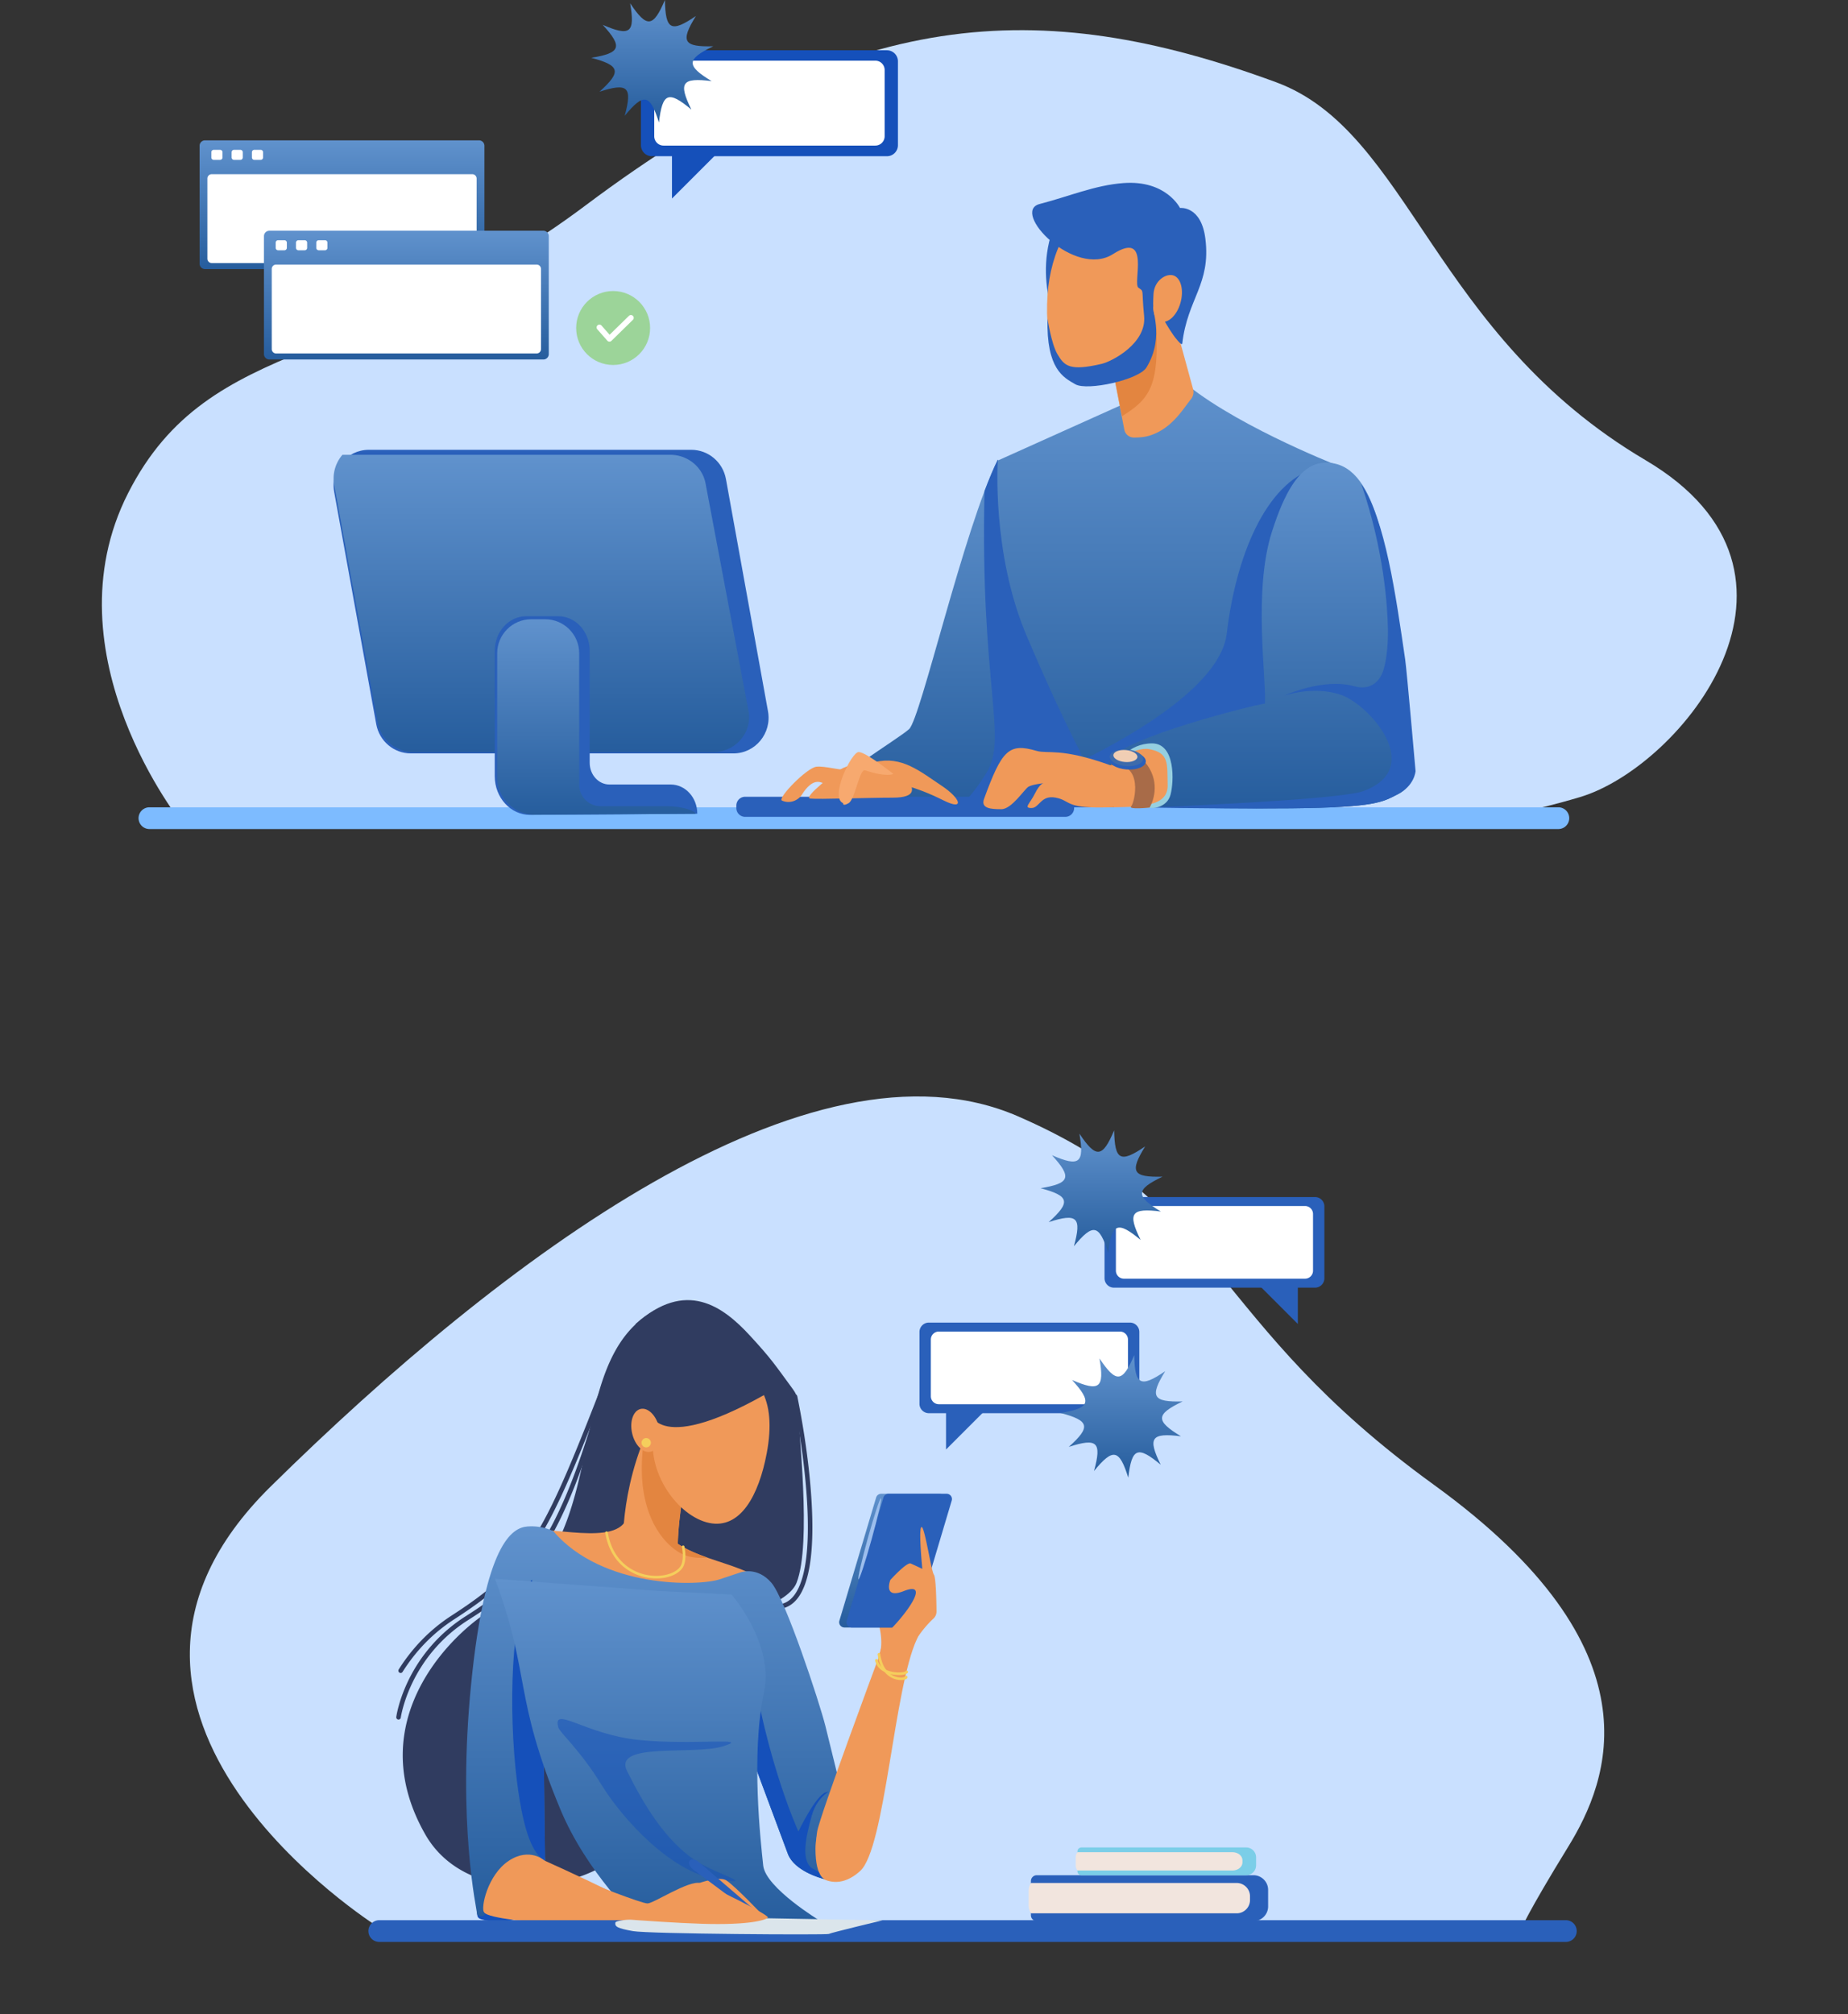 <?xml version="1.0" encoding="utf-8"?>
<svg width="780" xmlns="http://www.w3.org/2000/svg" height="850" viewBox="0 0 780 850" xmlns:inkscape="http://www.inkscape.org/namespaces/inkscape">
  <rect x="0" y="0" width="780" height="850" fill="#333333" stroke="none"/>
  <g opacity="1" transform="translate(-113 0)" xmlns:bgra="https://wiki.freepascal.org/LazPaint_SVG_format" inkscape:label="Capa1" inkscape:groupmode="layer" bgra:originalViewBox="0 0 1007 1034">
  <path d="M190.204 347.954s-57.806-71.676-23.121-139.887 100.579-52.024 193.065-121.389C472.429 2.468 551.268-2.159 651.48 34.654c56.648 20.81 65.895 106.36 156.069 159.538 81.289 47.941 15.028 129.483-27.745 142.199-42.773 12.717-71.676 12.717-71.676 12.717l-517.924-1.154Z" fill="#C9E0FF"/>
  <path d="M534.141 194c-14.43 29.29-32.517 109.316-37.452 113.702-4.935 4.386-33.437 21.379-38.372 29.601-4.936 8.222-2.743 5.48-.55 6.029 2.193.55 126.072 1.094 126.072 1.094s-14.251-84.962-15.895-85.511C566.306 258.37 534.141 194 534.141 194Z" fill="url(#layer1-a)"/>
  <path d="M513.623 344.03c22.75.159 46.763.282 59.979.347l-18.097-108.222c-9.653-18.711-21.369-42.159-21.369-42.159-1.817 3.692-3.698 8.192-5.599 13.241-1.876 81.284 9.831 104.064 1.035 118.548-6.856 11.31-13.118 16.364-15.949 18.245Z" fill="#2A60BA"/>
  <path d="M770.845 349.852H175.978a4.59 4.59 0 0 1 0-9.178h594.867a4.59 4.59 0 0 1 0 9.178Z" fill="#7DBBFF"/>
  <path d="M610.113 159c20.578 18.993 66.375 37.006 66.375 37.006s6.96 64.291 2.213 100.698c-4.747 36.402-2.109 43.788-2.109 43.788h-94.436s-12.672-17.587-35.878-72.28c-14.771-34.818-12.132-73.864-12.132-73.864l57.509-25.854L610.113 159Z" fill="url(#layer1-b)"/>
  <path d="M582.151 340.14h94.436s-2.638-7.386 2.109-43.788c3.91-29.977-.119-78.859-1.664-95.189l-8.588-3.683c-21.562 6.213-33.987 38.373-37.64 69.8-2.445 21.028-37.283 41.729-60.073 53.129 7.489 14.276 11.42 19.731 11.42 19.731ZM558.995 92.664c-11.385 25.354 2.282 48.842 1.866 47.852-.416-.99 17.231-42.808 17.231-42.808l-19.097-5.044Z" fill="#2A60BA"/>
  <path d="m602.134 111.41 14.439 52.772a4.795 4.795 0 0 1-.91 4.276c-3.386 4.173-8.208 12.752-17.934 15.504-1.891.534-4.223.678-6.109.683a4.125 4.125 0 0 1-4.069-3.336l-9.672-50.05 24.255-19.849Z" fill="#F09959"/>
  <path d="m599.377 115.82-5.277 2.163-16.226 13.276 8.707 44.377c14.776-9.212 16.929-15.424 12.796-59.816Z" fill="#E38540"/>
  <path d="M601.604 134.754c-3.197 17.36-16.186 29.101-29.012 26.225-12.83-2.876-18.948-14.112-17.443-36.64 1.183-17.676 9.895-36.887 22.725-34.006 12.83 2.87 26.928 27.061 23.73 44.421Z" fill="#F09959"/>
  <path d="M676.488 195.654c19.107 4.316 22.656 43.124 28.868 84.056.713 4.712 4.386 44.585 4.386 44.585s.366 7.311-6.945 10.964c-6.247 3.123-8.771 5.48-44.951 5.846-34.749.351-79.546-1.094-79.546-1.094s-.396-12.929 3.168-19.246c5.361-9.504 60.301-23.146 65.414-23.873.733-10.232-5.044-47.258 2.925-72.36 5.48-17.265 11.376-26.314 18.756-28.675 2.465-.792 5.094-.842 7.925-.203Z" fill="url(#layer1-c)"/>
  <path d="M597.951 340.798c17.132.258 40.64.505 59.9.307 36.18-.366 38.704-2.722 44.951-5.846 7.311-3.653 7.673-9.865 7.673-9.865s-3.693-42.427-4.386-47.144c-4.019-27.408-8.365-58.772-18.473-73.914 9.504 27.854 11.033 51.352 11.202 61.39.084 5.084-.382 12.044-1.867 16.91-1.643 5.39-5.846 8.771-12.424 6.944-13.157-3.653-29.601 4.02-29.601 4.02s12.424-4.386 24.121-.366c11.692 4.019 35.814 30.699 9.504 40.565-8.058 3.019-56.286 5.48-90.6 6.999Z" fill="#2A60BA"/>
  <path d="M584.393 321.983s4.871-8.281 14.86-8.281c9.989 0 9.257 16.325 7.796 21.681-1.46 5.361-7.311 5.603-7.311 5.603l-21.438-.975 6.093-18.028Z" fill="#96CFE0"/>
  <path d="M562.658 344.703H427.503a3.718 3.718 0 0 1-3.708-3.707v-1.064a3.718 3.718 0 0 1 3.708-3.708h135.155a3.718 3.718 0 0 1 3.707 3.708v1.064a3.718 3.718 0 0 1-3.707 3.707Z" fill="#2A60BA"/>
  <path d="M581.715 322.953c-20.953-7.553-26.448-4.707-31.185-6.088-11.697-3.411-14.617-.485-22.171 20.221-1.505 4.128 2.926 4.385 7.311 4.385 4.386 0 9.747-8.529 11.45-9.504 1.708-.975 6.336-1.46 6.336-1.46s-1.46 0-3.653 4.386c-2.193 4.385-4.871 6.088-1.461 6.088 3.411 0 3.901-5.603 10.232-4.385 6.336 1.217 3.901 4.385 19.736 4.143 15.835-.243 27.789 0 27.532-9.504-.243-9.014.752-13.524-7.797-15.108-6.588-1.213-16.33 6.826-16.33 6.826Z" fill="#F09959"/>
  <path d="M581.987 322.953c14.009-1.584 9.9 15.865 8.435 17.33-1.46 1.46 7.801.515 7.801.515s4.352-6.999.698-15.038c-3.653-8.039-10.964-8.405-10.964-8.405l-6.212 3.41.242 2.188Z" fill="#A86B48"/>
  <path d="M596.615 321.438c-.183 2.164-3.856 3.619-8.207 3.258-4.351-.362-7.737-2.411-7.554-4.574.178-2.163 3.856-3.624 8.207-3.257 4.351.361 7.732 2.41 7.554 4.573Z" fill="#2A60BA"/>
  <path d="M595.501 320.359c-.163 1.931-3.445 3.238-7.336 2.911-3.891-.327-6.91-2.153-6.747-4.089.163-1.93 3.445-3.237 7.336-2.91 3.886.326 6.905 2.158 6.747 4.088Z" fill="#3E6BAB"/>
  <path d="M593.07 319.463c-.113 1.391-2.479 2.327-5.281 2.094-2.802-.232-4.975-1.549-4.861-2.94.114-1.391 2.48-2.327 5.282-2.094 2.801.233 4.974 1.549 4.86 2.94Z" fill="#F0CEB4"/>
  <path d="M422.558 317.934H286.403c-7.163 0-13.301-5.188-14.598-12.331l-17.755-98.02c-1.673-9.241 5.326-17.765 14.597-17.765h136.155c7.163 0 13.306 5.187 14.598 12.33l17.755 98.02c1.673 9.242-5.326 17.766-14.597 17.766Z" fill="#2A60BA"/>
  <path d="m428.919 299.985-18.122-95.99c-1.322-6.994-7.588-12.073-14.9-12.073H257.535c-2.906 3.371-4.356 7.989-3.475 12.801l18.379 100.074a15.364 15.364 0 0 0 15.108 12.588h126.472c9.465 0 16.608-8.346 14.9-17.4Z" fill="url(#layer1-d)"/>
  <path d="M396.09 331.056h-25.849c-4.608 0-8.345-4.103-8.345-9.167v-47.258c0-8.058-5.95-14.592-13.286-14.592h-13.504c-7.336 0-13.286 6.534-13.286 14.592v52.921c0 9.048 6.708 16.369 14.944 16.315l70.543-.485c0-6.806-5.024-12.326-11.217-12.326Z" fill="#2A60BA"/>
  <path d="M322.85 275.691v52.113c0 8.485 6.574 15.42 14.895 16.019l68.844-.431c-.005-1.129-5.435-3.183-12.137-3.183h-27.958c-4.984 0-9.029-4.044-9.029-9.029v-55.489c0-7.935-6.435-14.37-14.37-14.37h-5.87c-7.94 0-14.375 6.435-14.375 14.37Z" fill="url(#layer1-e)"/>
  <path d="M466.949 325.052c10.405-5.782 23.122-3.851 27.745 1.926 4.623 5.781 5.396 9.632-5.009 9.632-10.405 0-31.21.772-34.68.386-3.465-.386 11.944-11.944 11.944-11.944Z" fill="#F09959"/>
  <path d="M482.364 321.587c11.172-2.698 18.81 3.807 28.131 10.019 8.093 5.395 9.716 10.637.772 6.168-13.103-6.549-20.81-7.322-20.81-7.322l-8.093-8.865Zm-10.178 3.43c-5.643 0-10.568-1.802-14.553-1.47-3.984.332-16.597 13.276-14.607 14.276.144.069.297.139.465.198 2.995 1.104 6.376-.119 8.064-2.827 1.787-2.866 4.687-6.197 8.068-5.004 5.643 1.99 11.564 1.802 11.564 1.802l.999-6.975Z" fill="#F09959"/>
  <path d="M468.875 338.927c-5.782-2.312 3.47-21.577 6.549-21.577 3.084 0 14.642 9.246 14.642 9.246s-2.718 1.535-11.945-1.539c-2.311-.772-4.237 12.33-6.934 13.87-2.693 1.539-2.312 0-2.312 0Z" fill="#F7A96F"/>
  <path d="M555.139 134.482c-.54 21.215 6.692 24.804 11.746 27.685 5.059 2.881 26.839-1.876 30.032-7.123 8.177-13.425 1.297-25.943 3.123-25.75 1.832.188 3.505 5.415 8.272 12.197.445.633 3.544 4.821 3.707 3.43 2.213-18.998 12.108-24.898 9.752-44.114-1.738-14.167-10.727-13.044-10.727-13.044s-5.801-11.855-23.859-10.509c-12.098.901-22.884 5.614-35.353 8.826-12.469 3.208 14.756 31.477 30.933 21.152 16.176-10.326 8.187 12.419 10.741 14.186 2.554 1.763 1.228.233 2.396 11.876 1.168 11.642-13.613 19.24-17.85 20.235-13.548 3.188-15.81.951-18.78-4.148-2.569-4.43-4.133-14.899-4.133-14.899Z" fill="#2A60BA"/>
  <path d="M611.217 127.913c-1.554 5.346-5.351 8.801-8.484 7.717-3.133-1.084-3.223-5.43-2.856-11.647.331-5.604 5.351-8.802 8.484-7.718 3.129 1.085 4.411 6.302 2.856 11.648Z" fill="#F09959"/>
  <path d="M315.177 113.558H199.525a2.277 2.277 0 0 1-2.277-2.277V61.509a2.278 2.278 0 0 1 2.277-2.277h115.657a2.277 2.277 0 0 1 2.277 2.277v49.767a2.279 2.279 0 0 1-2.282 2.282Z" fill="url(#layer1-f)"/>
  <path d="M312.331 111.009h-109.96a1.845 1.845 0 0 1-1.841-1.841V75.344c0-1.014.822-1.841 1.841-1.841h109.96c1.015 0 1.841.827 1.841 1.841v33.824a1.844 1.844 0 0 1-1.841 1.841Zm-106.44-43.54h-2.668a1.02 1.02 0 0 1-1.02-1.02V64.25c0-.564.456-1.02 1.02-1.02h2.668c.564 0 1.02.456 1.02 1.02v2.198c0 .56-.461 1.02-1.02 1.02Zm8.559 0h-2.668c-.565 0-1.02-.456-1.02-1.02V64.25c0-.564.455-1.02 1.02-1.02h2.668c.564 0 1.019.456 1.019 1.02v2.198c.005.56-.455 1.02-1.019 1.02Zm8.563 0h-2.668a1.02 1.02 0 0 1-1.02-1.02V64.25c0-.564.456-1.02 1.02-1.02h2.668c.564 0 1.02.456 1.02 1.02v2.198c.005.56-.456 1.02-1.02 1.02Z" fill="#fff"/>
  <path d="M342.343 151.703H226.686a2.278 2.278 0 0 1-2.277-2.277V99.654a2.282 2.282 0 0 1 2.277-2.282h115.657a2.283 2.283 0 0 1 2.282 2.281v49.768a2.283 2.283 0 0 1-2.282 2.282Z" fill="url(#layer1-g)"/>
  <path d="M339.497 149.154h-109.96a1.842 1.842 0 0 1-1.841-1.842v-33.823c0-1.015.827-1.842 1.841-1.842h109.96c1.014 0 1.841.827 1.841 1.842v33.823a1.845 1.845 0 0 1-1.841 1.842Zm-106.445-43.541h-2.668c-.565 0-1.02-.455-1.02-1.02v-2.197c0-.565.455-1.02 1.02-1.02h2.668c.564 0 1.019.455 1.019 1.02v2.197c0 .56-.455 1.02-1.019 1.02Zm8.563 0h-2.668c-.564 0-1.02-.455-1.02-1.02v-2.197c0-.565.456-1.02 1.02-1.02h2.668c.565 0 1.02.455 1.02 1.02v2.197c0 .56-.455 1.02-1.02 1.02Zm8.564 0h-2.668c-.564 0-1.02-.455-1.02-1.02v-2.197c0-.565.456-1.02 1.02-1.02h2.668c.564 0 1.02.455 1.02 1.02v2.197c0 .56-.456 1.02-1.02 1.02Z" fill="#fff"/>
  <path d="M387.393 138.412c0 8.618-6.985 15.607-15.603 15.607-8.617 0-15.602-6.984-15.602-15.607 0-8.618 6.985-15.602 15.602-15.602 8.613-.005 15.603 6.984 15.603 15.602Z" fill="#9CD499"/>
  <path d="M370.236 144.174h-.044a1.181 1.181 0 0 1-.847-.401l-4.237-4.817a1.185 1.185 0 0 1 .109-1.678 1.186 1.186 0 0 1 1.678.109l3.411 3.876 8.157-7.984a1.183 1.183 0 0 1 1.678.019 1.182 1.182 0 0 1-.02 1.678l-9.053 8.861c-.223.218-.52.337-.832.337Z" fill="#fff"/>
  <path d="M487.373 65.924h-99.218a4.635 4.635 0 0 1-4.623-4.623V25.849a4.635 4.635 0 0 1 4.623-4.623h99.218a4.635 4.635 0 0 1 4.624 4.623V61.3a4.638 4.638 0 0 1-4.624 4.623Z" fill="#1550BA"/>
  <path d="M396.629 59.118v24.66l28.418-28.417c0 .005-27.838 3.757-28.418 3.757Z" fill="#1550BA"/>
  <path d="M482.468 61.435h-89.407a3.93 3.93 0 0 1-3.921-3.92V29.521a3.93 3.93 0 0 1 3.921-3.92h89.407a3.93 3.93 0 0 1 3.92 3.92v27.992a3.932 3.932 0 0 1-3.92 3.92Z" fill="#fff"/>
  <path d="M272.37 812.998s-142.654-89.61-45.164-185.665c97.491-96.055 227.963-194.268 315.42-156.277 87.456 37.992 79.591 86.022 175.65 155.559 96.06 69.538 73.835 124.735 56.633 152.693-17.206 27.958-20.072 35.125-20.072 35.125l-482.467-1.435Z" fill="#C9E0FF"/>
  <path d="M381.335 558.652c21.121-18.815 36.635-7.594 48.188 4.95 9.207 9.999 10.494 12.211 18.102 22.572 1.129 1.539 2 3.247 2.035 5.153.212 11.449 6.073 59.87-.441 76.576-7.593 19.474-101.223 28.384-101.223 28.384l33.339-137.635Z" fill="#303C60"/>
  <path d="M441.294 678.991a.963.963 0 0 1-.049-1.925c2.776-.139 5.039-1.391 6.915-3.817 10.499-13.602 4.593-59.009-.55-83.699a.97.97 0 0 1 .748-1.144.97.97 0 0 1 1.143.748c1.124 5.39 4.881 24.532 6.049 44.466 1.203 20.473-.767 34.204-5.866 40.807-2.207 2.862-5.014 4.401-8.345 4.569-.01-.005-.025-.005-.045-.005Zm-52.039-125.953c-40.6 22.444-15.845 98.362-67.335 125.424-14.266 7.499-58.094 45.549-29.374 95.718 18.786 32.818 74.924 25.745 93.407-3.302 18.488-29.037 3.302-217.84 3.302-217.84Z" fill="#303C60"/>
  <path d="M281.216 725.64c-.045 0-.084-.005-.129-.01a.958.958 0 0 1-.827-1.084c.035-.267.921-6.658 4.97-15.127a66.391 66.391 0 0 1 24.295-27.369c23.824-15.162 39.639-29.447 58.336-99.886a.963.963 0 1 1 1.861.495c-9.034 34.036-17.994 57.044-28.195 72.409-9.47 14.271-19.216 21.126-30.973 28.606-24.75 15.751-28.353 40.867-28.388 41.12a.956.956 0 0 1-.95.846Z" fill="#303C60"/>
  <path d="M282.102 705.979a.968.968 0 0 1-.817-1.48c5.886-9.321 13.385-16.964 22.285-22.721 33.457-21.636 38.996-34.076 66.627-105.326a.964.964 0 0 1 1.797.698c-13.815 35.62-22.072 56.494-31.106 71.29-9.702 15.889-20.646 24.849-36.273 34.957-8.663 5.603-15.969 13.048-21.701 22.131a.945.945 0 0 1-.812.451Z" fill="#303C60"/>
  <path d="M387.854 600.415c-13.979 29.032-11.826 55.375-11.826 55.375s1.614 10.217 8.064 12.366c6.45 2.148 15.592-4.302 15.053-12.905-.54-8.603 2.148-29.566 5.375-37.095 3.223-7.524-16.666-17.741-16.666-17.741Z" fill="#F09959"/>
  <path d="M314 802.132c.881 7.92-1.099 7.262 5.94 8.584 7.039 1.321 19.582-3.52 19.582-3.52l-14.083-26.185L314 802.132Z" fill="#1550BA"/>
  <path d="M377.711 640.198c-3.96 12.87-33.665 2.97-44.06 5.94-10.395 2.97-19.31 46.535-20.795 85.65-1.485 39.115.495 70.3 4.455 75.25 3.96 4.95 69.31 6.93 75.25 4.95 5.94-1.98-49.505-26.735-49.505-26.735s-3.465-45.545.99-68.815c4.455-23.27 44.555-53.965 44.555-53.965l-10.89-22.275Z" fill="#F09959"/>
  <path d="M391.576 644.158c10.395 15.84 37.625 13.86 47.03 26.735 9.405 12.87 29.21 83.67 29.21 83.67l20.795-71.785s16.865-2.831 11.385 8.91c-9.742 20.889-13.37 88.273-23.933 97.847-11.747 10.642-23.434 1.98-30.032-16.657-6.38-18.028-22.28-56.935-33.665-71.785-11.385-14.85-23.765-38.615-23.765-38.615l2.975-18.32Z" fill="#F09959"/>
  <path d="M346.521 646.138c20.795 24.26 61.39 23.27 70.3 20.3l8.91-2.97s6.93-2.475 12.87 4.455c5.94 6.93 20.3 50.5 22.775 60.4 2.475 9.9 6.435 26.24 6.435 26.24s-10.623 12.746-10.623 25.621c0 12.87 4.51 12.984 4.51 12.984s-13.197-2.96-16.167-10.88c-2.97-7.92-29.705-79.71-29.705-79.71l-73.765 1.485.99 81.195s-6.435-5.94-15.345 0-11.88 19.805-10.395 21.785c1.485 1.98-2.97 1.98-2.97.495 0-1.485-8.415-37.625-2.475-97.035 5.94-59.41 17.325-65.845 23.765-66.34 6.435-.5 10.89 1.975 10.89 1.975Z" fill="url(#layer1-h)"/>
  <path d="M458.683 792.138a1 1 0 0 0 .223.05s-.084-.015-.223-.05Z" fill="#1550BA"/>
  <path d="M461.539 756.36c-4.291 1.322-11.553 16.503-11.553 16.503s-16.503-35.976-21.453-85.818l-5.891 33.813c8.133 21.835 20.894 56.094 22.894 61.425 2.718 7.247 13.677 10.271 15.177 10.603-.411-.139-1.317-.688-2.069-2.861-.436-.396-2.911-1.554-3.376-1.98-3.96-3.629-2.312-12.212.331-21.785 2.639-9.569 10.232-11.217 5.94-9.9Zm-115.924-52.366-8.182-37.408c-8.91 12.544-9.9 55.45-6.272 84.829 2.98 24.091 7.43 30.343 10.494 32.853.906.534 1.401.99 1.401.99l-.99-81.195 3.549-.069Z" fill="#1550BA"/>
  <path d="M321.92 666.255c15.181 40.927 7.593 49.178 27.571 97.218 11.157 26.829 32.675 47.035 32.675 47.035s17.33 4.455 39.11 2.97c21.785-1.485 37.729-2.98 37.729-2.98s-22.879-13.85-23.869-23.255c-.99-9.405-5.286-46.718.322-73.122 4.381-20.621-13.692-41.238-13.692-41.238l-30.2-1.485-69.646-5.143Z" fill="url(#layer1-i)"/>
  <path d="M348.66 728.967c-2.644-9.574 11.221 2.97 33.996 5.281 22.775 2.312 48.189-1.321 35.65 2.639-12.543 3.96-46.871-1.98-40.6 10.563 7.381 14.761 16.098 29.047 28.715 37.63 8.252 5.613 28.057 10.89 8.91 7.92-19.141-2.97-39.61-25.413-48.52-39.937-8.91-14.523-17.562-21.963-18.151-24.096Z" fill="#1550BA" opacity=".5"/>
  <path d="M399.085 651.484c.203-9.88 2.609-26.745 5.43-33.328 2.312-5.391-7.241-12.163-12.85-15.573l-4.742-.203a109.909 109.909 0 0 0-2.029 4.692c-5.005 32.859 9.974 46.437 17.117 49.169 3.084 1.178 6.539 1.312 9.494 1.044-4.406-1.569-8.702-3.351-12.42-5.801Z" fill="#E38540"/>
  <path d="M390.022 666.092c-1.718 0-3.5-.208-5.272-.639-4.128-1.005-13.984-4.836-16.275-18.582a.548.548 0 0 1 .45-.629.55.55 0 0 1 .629.451c2.183 13.107 11.538 16.745 15.459 17.701 6.088 1.485 12.553.109 15.033-3.198 1.99-2.653.797-8.301.782-8.356a.544.544 0 1 1 1.064-.227c.054.252 1.312 6.192-.975 9.246-2.03 2.698-6.212 4.233-10.895 4.233Z" fill="#F5CE5C"/>
  <path d="M436.606 613.329c-3.356 17.736-11.112 32.042-24.24 29.344-13.127-2.698-26.923-21.429-23.289-39.105 3.633-17.681 17.216-29.824 30.343-27.131 13.123 2.698 21.661 13.266 17.186 36.892Zm46.718 87.581s-24.26 65.187-25.413 71.953c-1.153 6.767 1.153 11.058 1.817 11.058.658 0 21.29-35.318 21.29-35.318l2.306-47.693Zm.99-2.861c1.98-6.603-1.098-14.964-1.098-14.964l8.801 1.099-7.703 13.865Z" fill="#F09959"/>
  <path d="M493.987 686.793h-24.562a2.23 2.23 0 0 1-2.134-2.867l15.504-51.985a2.222 2.222 0 0 1 2.133-1.588h24.562a2.229 2.229 0 0 1 2.134 2.866l-15.504 51.98a2.228 2.228 0 0 1-2.133 1.594Z" fill="url(#layer1-j)"/>
  <path d="M497.066 686.793h-24.557a2.23 2.23 0 0 1-2.134-2.867l15.504-51.985a2.222 2.222 0 0 1 2.133-1.588h24.557a2.229 2.229 0 0 1 2.134 2.866l-15.504 51.98a2.223 2.223 0 0 1-2.133 1.594Z" fill="#2A60BA"/>
  <path d="M479.285 649.113c-2.618 9.435-4.38 17.181-3.935 17.305.446.124 2.926-7.425 5.544-16.86 2.619-9.434 4.381-17.181 3.935-17.305-.44-.124-2.925 7.425-5.544 16.86Z" fill="#9CBEED"/>
  <path d="M495.977 702.231c.727-8.573 8.152-16.607 10.974-19.171a4.053 4.053 0 0 0 1.332-3.044c-.04-4.272-.233-14.36-1.114-15.538-1.124-1.5-3.94-20.815-5.252-20.063-1.312.748.376 17.627.376 17.627s-3.188-1.499-4.876-2.247c-1.688-.752-8.628 6.94-8.628 6.94s-3.252 8.217 5.643 4.698c10.564-4.183 2.639 7.479-4.4 14.963-5.802 6.163-.866 7.529-.866 7.529l4.687-.188 2.124 8.494Z" fill="#F09959"/>
  <path d="M493.319 708.973a8.633 8.633 0 0 1-2.545-.396c-2.282-.713-6.271-3.009-7.326-10.395a.546.546 0 1 1 1.084-.153c.901 6.316 3.965 8.623 6.376 9.444 1.97.674 3.599.362 4.009.134a.547.547 0 0 1 1.05-.129c.109.278.044.584-.173.822-.387.411-1.317.673-2.475.673Z" fill="#F5CE5C"/>
  <path d="M492.398 706.855c-.728 0-1.49-.055-2.213-.159-4.242-.618-7.088-2.772-7.801-5.91a.545.545 0 1 1 1.064-.242c.683 2.994 3.406 4.267 5.569 4.806 3.034.757 5.881.292 6.222-.104a.543.543 0 0 1 .743-.203c.262.149.351.49.203.753-.411.727-2.005 1.059-3.787 1.059Z" fill="#F5CE5C"/>
  <path d="M440.086 586.045c-50.059 29.487-52.811 9.682-52.811 9.682l2.97-28.165 29.705 1.648 20.136 16.835Z" fill="#303C60"/>
  <path d="M391.151 602.271c1.163 4.985-.426 9.618-3.555 10.346-3.128.732-6.603-2.718-7.771-7.703-1.163-4.984.426-9.617 3.554-10.35 3.128-.723 6.603 2.727 7.772 7.707Z" fill="#F09959"/>
  <path d="M387.72 608.82c0 1.089-.881 1.97-1.97 1.97a1.969 1.969 0 0 1-1.97-1.97c0-1.089.881-1.97 1.97-1.97 1.084 0 1.97.881 1.97 1.97Z" fill="#F5CE5C"/>
  <path d="M773.909 819.477H273.152a4.589 4.589 0 1 1 0-9.177h500.757a4.588 4.588 0 1 1 0 9.177Z" fill="#2A60BA"/>
  <path d="M391.848 809.414s-18.879.237-19.117 1.911c-.237 1.673.718 2.39 7.406 3.583 6.692 1.193 81.962 1.674 82.68 1.193.717-.475 22.7-5.737 22.7-5.737l-52.806-.955h-40.863v.005Z" fill="#DBE5EB"/>
  <path d="M402.13 796.851s13.533-5.94 17.493-3.302c3.96 2.639 15.404 14.746 15.404 14.746l-32.897-11.444Z" fill="#F09959"/>
  <path d="M434.28 809.369c-.258.322-.639.456-.857.297l-27.843-20.73c-1.5-1.119-2.213-2.827-1.49-3.728.722-.9 2.544-.579 3.965.639l26.334 22.622c.193.178.148.579-.109.9Z" fill="#2A60BA"/>
  <path d="M361.198 794.321s22.443 8.91 25.087 8.91c2.638 0 17.384-9.9 22.334-8.583 4.95 1.322 29.156 13.533 28.497 14.523-.658.99-7.593 3.302-28.056 2.639-20.464-.659-53.802-3.629-53.802-3.629l5.94-13.86Z" fill="#F09959"/>
  <path d="M642.066 810.681h-91.481a2.467 2.467 0 0 1-2.46-2.46v-14.434a2.47 2.47 0 0 1 2.46-2.46h91.481c3.396 0 6.178 2.782 6.178 6.177v7.005c0 3.39-2.782 6.172-6.178 6.172Z" fill="#2A60BA"/>
  <path d="M634.993 794.599h-86.858a6.651 6.651 0 0 0-.965 3.445v5.915c0 1.257.356 2.435.965 3.445h86.858c3.084 0 5.608-2.524 5.608-5.608v-1.589c0-3.084-2.524-5.608-5.608-5.608Z" fill="#F2E5DE"/>
  <path d="M639.002 791.327h-69.567a1.668 1.668 0 0 1-1.664-1.664v-8.385c0-.916.748-1.663 1.664-1.663h69.567a4.18 4.18 0 0 1 4.168 4.168v3.371a4.182 4.182 0 0 1-4.168 4.173Z" fill="#7BCEE8"/>
  <path d="M633.191 781.6h-65.41c-.46.609-.727 1.321-.727 2.084v3.579c0 .762.267 1.475.727 2.084h65.41c2.321 0 4.222-1.525 4.222-3.391v-.96c0-1.872-1.896-3.396-4.222-3.396Z" fill="#F2E5DE"/>
  <path d="M589.928 596.356h-84.883a3.966 3.966 0 0 1-3.955-3.955v-30.329a3.97 3.97 0 0 1 3.955-3.955h84.883a3.966 3.966 0 0 1 3.955 3.955v30.329a3.966 3.966 0 0 1-3.955 3.955Z" fill="#2A60BA"/>
  <path d="M512.297 590.589v21.097l24.309-24.309c.005-.005-23.814 3.212-24.309 3.212Z" fill="#2A60BA"/>
  <path d="M585.73 592.564h-76.487a3.365 3.365 0 0 1-3.356-3.356V565.26a3.365 3.365 0 0 1 3.356-3.356h76.487a3.365 3.365 0 0 1 3.356 3.356v23.948a3.365 3.365 0 0 1-3.356 3.356Z" fill="#fff"/>
  <path d="M583.156 543.381h84.883a3.966 3.966 0 0 0 3.955-3.955v-30.329a3.966 3.966 0 0 0-3.955-3.955h-84.883a3.966 3.966 0 0 0-3.955 3.955v30.329a3.97 3.97 0 0 0 3.955 3.955Z" fill="#2A60BA"/>
  <path d="M660.787 537.609v21.097l-24.309-24.309s23.814 3.212 24.309 3.212Z" fill="#2A60BA"/>
  <path d="M587.354 539.589h76.487a3.365 3.365 0 0 0 3.356-3.356v-23.948a3.365 3.365 0 0 0-3.356-3.356h-76.487a3.366 3.366 0 0 0-3.356 3.356v23.948a3.371 3.371 0 0 0 3.356 3.356Z" fill="#fff"/>
  <path d="M580.745 528.7c-1.163-12.315-1.163-12.315 0 0-3.792-12.068-6.435-12.583-14.459-2.802 5.678-10.989 5.678-10.989 0 0 3.337-12.201 1.386-14.062-10.647-10.177 10.721-6.172 10.721-6.172 0 0 9.405-8.459 8.771-11.078-3.46-14.315 12.355.599 12.355.599 0 0 12.484-2.035 13.37-4.579 4.831-13.915 10.068 7.188 10.068 7.188 0 0 11.603 5.039 13.721 3.376 11.588-9.093 4.589 11.489 4.589 11.489 0 0 7.039 10.509 9.717 10.257 14.662-1.386-2.351 12.148-2.351 12.148 0 0 .237 12.647 2.628 13.885 13.083 6.762-8.549 8.945-8.549 8.945 0 0-6.638 10.766-5.292 13.103 7.35 12.761-12.023 2.906-12.023 2.906 0 0-11.404 5.47-11.538 8.158-.717 14.711-11.687-4.059-11.687-4.059 0 0-12.554-1.564-14.118.629-8.554 11.989-7.638-9.731-7.638-9.731 0 0-9.712-8.098-12.212-7.098-13.677 5.465Z" fill="url(#layer1-k)"/>
  <path d="M589.219 623.547c-1.163-12.315-1.163-12.315 0 0-3.791-12.068-6.435-12.583-14.459-2.801 5.678-10.989 5.678-10.989 0 0 3.337-12.202 1.386-14.063-10.647-10.173 10.722-6.172 10.722-6.172 0 0 9.405-8.459 8.771-11.078-3.46-14.315 12.355.599 12.355.599 0 0 12.484-2.035 13.37-4.579 4.831-13.915 10.068 7.188 10.068 7.188 0 0 11.603 5.039 13.721 3.376 11.588-9.093 4.589 11.489 4.589 11.489 0 0 7.039 10.509 9.717 10.257 14.662-1.386-2.351 12.148-2.351 12.148 0 0 .238 12.648 2.628 13.885 13.083 6.762-8.549 8.945-8.549 8.945 0 0-6.638 10.766-5.292 13.103 7.351 12.761-12.024 2.906-12.024 2.906 0 0-11.405 5.47-11.539 8.158-.718 14.711-11.687-4.059-11.687-4.059 0 0-12.553-1.564-14.118.629-8.554 11.989-7.638-9.731-7.638-9.731 0 0-9.712-8.103-12.212-7.108-13.677 5.46Z" fill="url(#layer1-l)"/>
  <path d="M391.125 51.683c-1.163-12.32-1.163-12.32 0 0-3.792-12.068-6.435-12.583-14.459-2.802 5.678-10.989 5.678-10.989 0 0 3.336-12.202 1.386-14.063-10.647-10.172 10.721-6.173 10.721-6.173 0 0 9.405-8.46 8.771-11.078-3.46-14.315 12.355.599 12.355.599 0 0 12.484-2.035 13.37-4.58 4.831-13.915 10.068 7.188 10.068 7.188 0 0 11.603 5.04 13.721 3.376 11.588-9.093 4.588 11.489 4.588 11.489 0 0C386.017 11.9 388.695 11.642 393.64 0c-2.352 12.147-2.352 12.147 0 0 .237 12.647 2.628 13.885 13.083 6.762-8.549 8.944-8.549 8.944 0 0-6.638 10.766-5.292 13.102 7.35 12.76-12.023 2.907-12.023 2.907 0 0-11.405 5.47-11.538 8.158-.717 14.712-11.687-4.059-11.687-4.059 0 0-12.554-1.564-14.118.629-8.554 11.99-7.638-9.733-7.638-9.733 0 0-9.712-8.104-12.212-7.11-13.677 5.459Z" fill="url(#layer1-m)"/>
  <defs>
    <linearGradient id="layer1-a" x1="519.587" x2="519.587" y1="194" y2="344.426" gradientUnits="userSpaceOnUse">
      <stop stop-color="#6092CD"/>
      <stop offset="1" stop-color="#265D9D"/>
    </linearGradient>
    <linearGradient id="layer1-b" x1="607.16" x2="607.16" y1="159" y2="340.492" gradientUnits="userSpaceOnUse">
      <stop stop-color="#6092CD"/>
      <stop offset="1" stop-color="#265D9D"/>
    </linearGradient>
    <linearGradient id="layer1-c" x1="644.016" x2="644.016" y1="195.215" y2="341.16" gradientUnits="userSpaceOnUse">
      <stop stop-color="#6092CD"/>
      <stop offset="1" stop-color="#265D9D"/>
    </linearGradient>
    <linearGradient id="layer1-d" x1="341.488" x2="341.488" y1="191.922" y2="317.385" gradientUnits="userSpaceOnUse">
      <stop stop-color="#6092CD"/>
      <stop offset="1" stop-color="#265D9D"/>
    </linearGradient>
    <linearGradient id="layer1-e" x1="364.72" x2="364.72" y1="261.321" y2="343.823" gradientUnits="userSpaceOnUse">
      <stop stop-color="#6092CD"/>
      <stop offset="1" stop-color="#265D9D"/>
    </linearGradient>
    <linearGradient id="layer1-f" x1="257.354" x2="257.354" y1="59.232" y2="113.558" gradientUnits="userSpaceOnUse">
      <stop stop-color="#6092CD"/>
      <stop offset="1" stop-color="#265D9D"/>
    </linearGradient>
    <linearGradient id="layer1-g" x1="284.517" x2="284.517" y1="97.372" y2="151.703" gradientUnits="userSpaceOnUse">
      <stop stop-color="#6092CD"/>
      <stop offset="1" stop-color="#265D9D"/>
    </linearGradient>
    <linearGradient id="layer1-h" x1="388.778" x2="388.778" y1="644.096" y2="808.596" gradientUnits="userSpaceOnUse">
      <stop stop-color="#6092CD"/>
      <stop offset="1" stop-color="#265D9D"/>
    </linearGradient>
    <linearGradient id="layer1-i" x1="390.462" x2="390.462" y1="666.255" y2="813.781" gradientUnits="userSpaceOnUse">
      <stop stop-color="#6092CD"/>
      <stop offset="1" stop-color="#265D9D"/>
    </linearGradient>
    <linearGradient id="layer1-j" x1="489.458" x2="489.458" y1="630.353" y2="686.793" gradientUnits="userSpaceOnUse">
      <stop stop-color="#6092CD"/>
      <stop offset="1" stop-color="#265D9D"/>
    </linearGradient>
    <linearGradient id="layer1-k" x1="577.936" x2="577.936" y1="477.012" y2="528.7" gradientUnits="userSpaceOnUse">
      <stop stop-color="#6092CD"/>
      <stop offset="1" stop-color="#265D9D"/>
    </linearGradient>
    <linearGradient id="layer1-l" x1="586.41" x2="586.41" y1="571.864" y2="623.547" gradientUnits="userSpaceOnUse">
      <stop stop-color="#6092CD"/>
      <stop offset="1" stop-color="#265D9D"/>
    </linearGradient>
    <linearGradient id="layer1-m" x1="388.316" x2="388.316" y1="0" y2="51.683" gradientUnits="userSpaceOnUse">
      <stop stop-color="#6092CD"/>
      <stop offset="1" stop-color="#265D9D"/>
    </linearGradient>
  </defs>
</g>
</svg>
